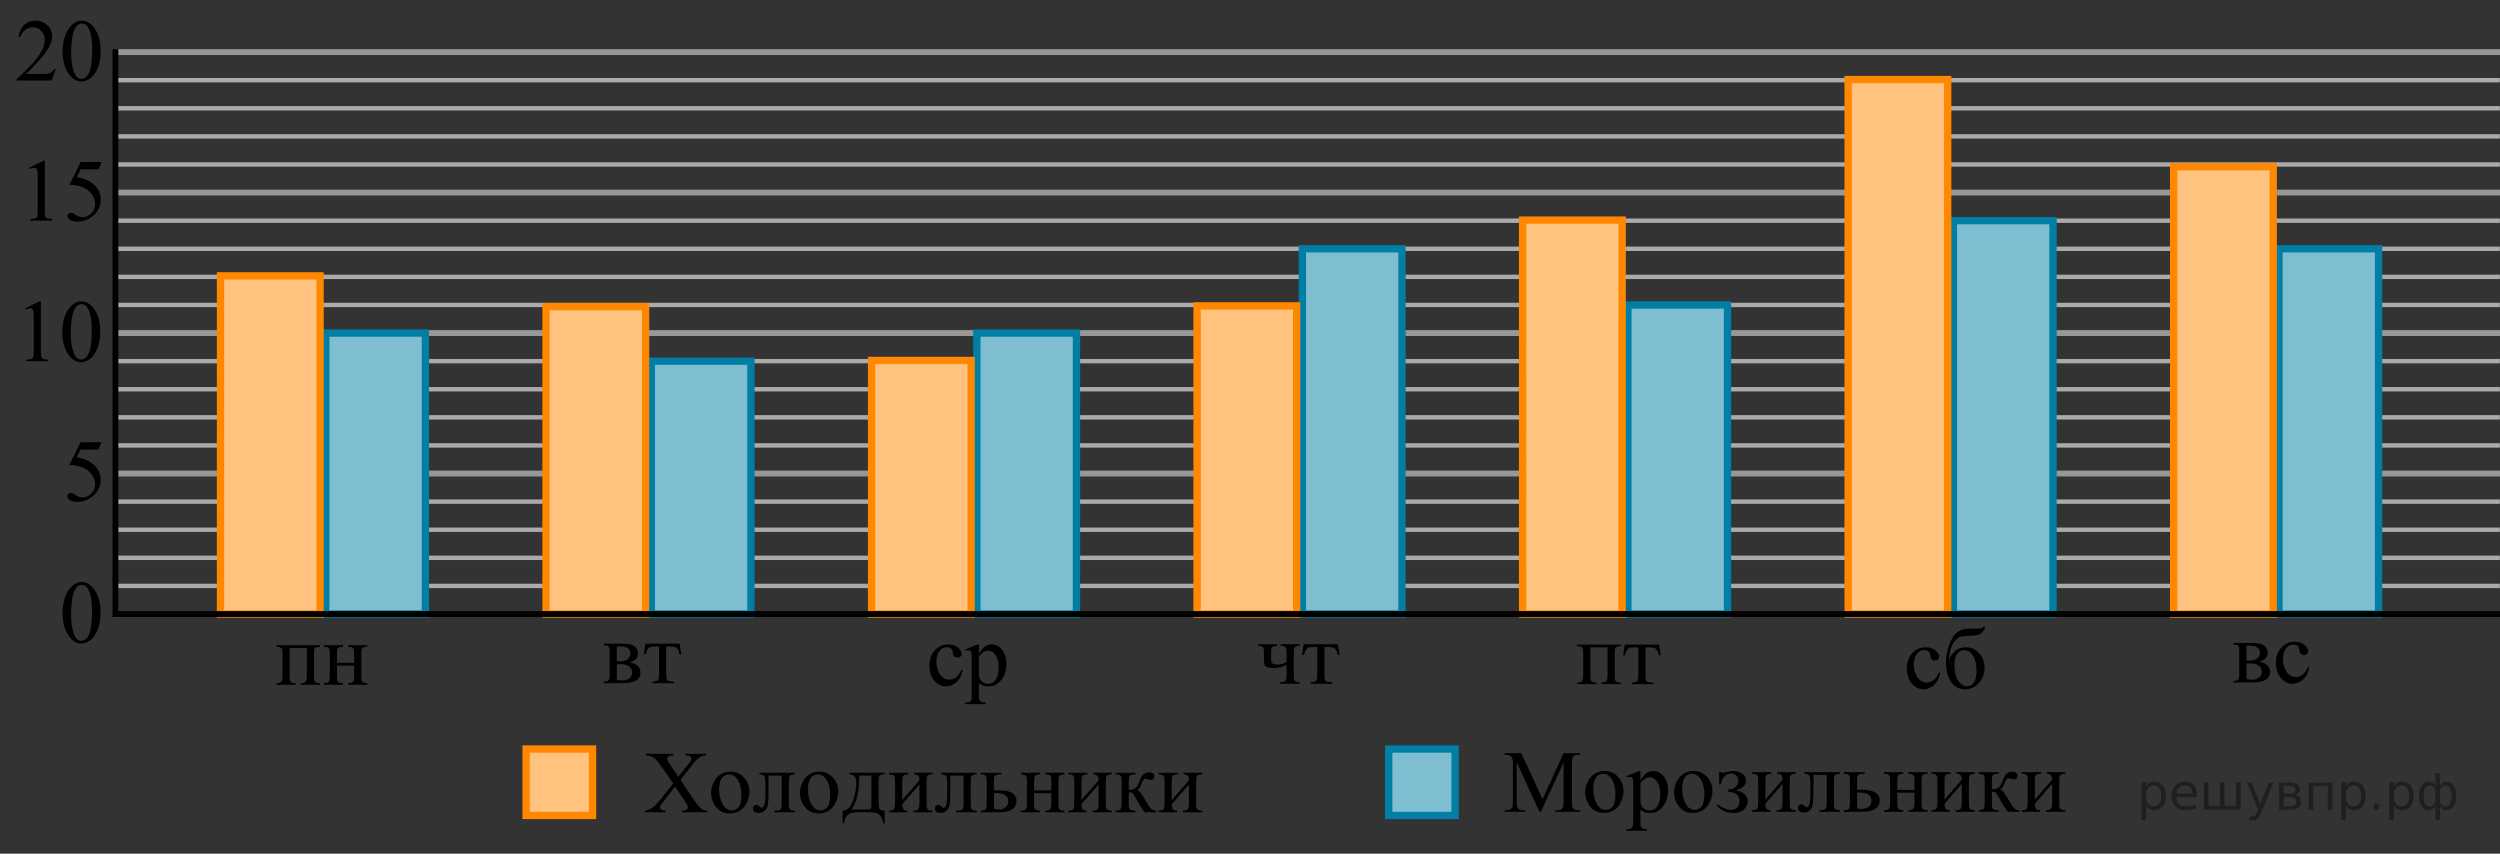 <?xml version="1.0" encoding="UTF-8"?>
<svg id="_Слой_1" data-name="Слой_1" xmlns="http://www.w3.org/2000/svg" width="426.83" height="145.745" version="1.1" xmlns:xlink="http://www.w3.org/1999/xlink" viewBox="0 0 426.83 145.745">
  <rect x="0" y="0" width="426.83" height="145.745" fill="#333333" stroke="none"/>
  <!-- Generator: Adobe Illustrator 29.8.1, SVG Export Plug-In . SVG Version: 2.1.1 Build 2)  -->
  <defs>
    <clipPath id="clippath">
      <rect x="7.865" y="95.8" width="12.354" height="18.065" fill="none"/>
    </clipPath>
    <clipPath id="clippath-1">
      <rect x="8.697" y="71.768" width="12.42" height="17.871" fill="none"/>
    </clipPath>
    <clipPath id="clippath-2">
      <rect x="1.671" y="47.927" width="19.25" height="17.872" fill="none"/>
    </clipPath>
    <clipPath id="clippath-3">
      <rect x="2.332" y="23.921" width="17.94" height="17.87" fill="none"/>
    </clipPath>
    <clipPath id="clippath-4">
      <rect width="20.7" height="17.871" fill="none"/>
    </clipPath>
    <clipPath id="clippath-5">
      <rect x="44.577" y="107.294" width="20.702" height="12.35" fill="none"/>
    </clipPath>
    <clipPath id="clippath-6">
      <rect x="100.453" y="107.033" width="19.251" height="12.354" fill="none"/>
    </clipPath>
    <clipPath id="clippath-7">
      <rect x="155.886" y="105.984" width="19.25" height="17.869" fill="none"/>
    </clipPath>
    <clipPath id="clippath-8">
      <rect x="212.107" y="107.128" width="19.25" height="12.352" fill="none"/>
    </clipPath>
    <clipPath id="clippath-9">
      <rect x="266.649" y="107.195" width="20.7" height="12.352" fill="none"/>
    </clipPath>
    <clipPath id="clippath-10">
      <rect x="322.765" y="103.722" width="19.251" height="17.873" fill="none"/>
    </clipPath>
    <clipPath id="clippath-11">
      <rect x="378.688" y="105.531" width="19.251" height="15.112" fill="none"/>
    </clipPath>
    <clipPath id="clippath-13">
      <polygon points="106.424 144.164 207.163 144.164 207.163 124.982 107.424 124.982 107.424 144.164 106.424 144.164" fill="none"/>
    </clipPath>
    <clipPath id="clippath-15">
      <rect x="254.081" y="124.852" width="102.12" height="20.632" fill="none"/>
    </clipPath>
  </defs>
  <line x1="426.83" y1="80.848" x2="19.707" y2="80.848" fill="none" stroke="#999898" stroke-miterlimit="10"/>
  <line x1="426.83" y1="56.863" x2="19.707" y2="56.863" fill="none" stroke="#999898" stroke-miterlimit="10"/>
  <line x1="426.83" y1="32.879" x2="19.707" y2="32.879" fill="none" stroke="#999898" stroke-miterlimit="10"/>
  <line x1="426.83" y1="8.895" x2="19.707" y2="8.895" fill="none" stroke="#999898" stroke-miterlimit="10"/>
  <line x1="19.677" y1="100.035" x2="426.807" y2="100.035" fill="none" stroke="#adaaaa" stroke-miterlimit="10" stroke-width=".75"/>
  <line x1="19.677" y1="95.238" x2="426.807" y2="95.238" fill="none" stroke="#adaaaa" stroke-miterlimit="10" stroke-width=".75"/>
  <line x1="19.677" y1="90.441" x2="426.807" y2="90.441" fill="none" stroke="#adaaaa" stroke-miterlimit="10" stroke-width=".75"/>
  <line x1="19.677" y1="85.644" x2="426.807" y2="85.644" fill="none" stroke="#adaaaa" stroke-miterlimit="10" stroke-width=".75"/>
  <line x1="19.677" y1="76.05" x2="426.807" y2="76.05" fill="none" stroke="#adaaaa" stroke-miterlimit="10" stroke-width=".75"/>
  <line x1="19.677" y1="71.255" x2="426.807" y2="71.255" fill="none" stroke="#adaaaa" stroke-miterlimit="10" stroke-width=".75"/>
  <line x1="19.677" y1="66.457" x2="426.807" y2="66.457" fill="none" stroke="#adaaaa" stroke-miterlimit="10" stroke-width=".75"/>
  <line x1="19.677" y1="61.66" x2="426.807" y2="61.66" fill="none" stroke="#adaaaa" stroke-miterlimit="10" stroke-width=".75"/>
  <line x1="19.677" y1="52.066" x2="426.807" y2="52.066" fill="none" stroke="#adaaaa" stroke-miterlimit="10" stroke-width=".75"/>
  <line x1="19.677" y1="47.269" x2="426.807" y2="47.269" fill="none" stroke="#adaaaa" stroke-miterlimit="10" stroke-width=".75"/>
  <line x1="19.677" y1="42.474" x2="426.807" y2="42.474" fill="none" stroke="#adaaaa" stroke-miterlimit="10" stroke-width=".75"/>
  <line x1="19.677" y1="37.676" x2="426.807" y2="37.676" fill="none" stroke="#adaaaa" stroke-miterlimit="10" stroke-width=".75"/>
  <line x1="19.677" y1="28.083" x2="426.807" y2="28.083" fill="none" stroke="#adaaaa" stroke-miterlimit="10" stroke-width=".75"/>
  <line x1="19.677" y1="23.286" x2="426.807" y2="23.286" fill="none" stroke="#adaaaa" stroke-miterlimit="10" stroke-width=".75"/>
  <line x1="19.677" y1="18.489" x2="426.807" y2="18.489" fill="none" stroke="#adaaaa" stroke-miterlimit="10" stroke-width=".75"/>
  <line x1="19.677" y1="13.691" x2="426.807" y2="13.691" fill="none" stroke="#adaaaa" stroke-miterlimit="10" stroke-width=".75"/>
  <rect x="55.62" y="56.863" width="17.008" height="47.97" fill="#fff" stroke="#007ea5" stroke-miterlimit="10" stroke-width="1.25"/>
  <rect x="55.62" y="56.863" width="17.008" height="47.97" fill="#007ea5" isolation="isolate" opacity=".5"/>
  <line x1="266.48" y1="104.833" x2="297.138" y2="104.833" fill="none"/>
  <line x1="316.629" y1="104.833" x2="364.291" y2="104.833" fill="none"/>
  <rect x="37.645" y="47.099" width="17" height="57.734" fill="#fff" stroke="#f80" stroke-miterlimit="10" stroke-width="1.25"/>
  <polygon points="37.645 104.833 38.166 47.235 54.645 47.099 54.645 104.833 37.645 104.833" fill="#f80" isolation="isolate" opacity=".5"/>
  <rect x="111.199" y="61.66" width="17.008" height="43.173" fill="#fff" stroke="#007ea5" stroke-miterlimit="10" stroke-width="1.25"/>
  <rect x="111.199" y="61.66" width="17.008" height="43.173" fill="#007ea5" isolation="isolate" opacity=".5"/>
  <rect x="93.223" y="52.349" width="17" height="52.484" fill="#fff" stroke="#f80" stroke-miterlimit="10" stroke-width="1.25"/>
  <polygon points="93.223 104.833 93.745 52.473 110.223 52.349 110.223 104.833 93.223 104.833" fill="#f80" isolation="isolate" opacity=".5"/>
  <rect x="166.777" y="56.863" width="17.008" height="47.97" fill="#fff" stroke="#007ea5" stroke-miterlimit="10" stroke-width="1.25"/>
  <rect x="166.777" y="56.863" width="17.008" height="47.97" fill="#007ea5" isolation="isolate" opacity=".5"/>
  <rect x="148.801" y="61.539" width="17" height="43.294" fill="#fff" stroke="#f80" stroke-miterlimit="10" stroke-width="1.25"/>
  <polygon points="148.801 104.833 149.323 61.641 165.801 61.539 165.801 104.833 148.801 104.833" fill="#f80" isolation="isolate" opacity=".5"/>
  <rect x="222.355" y="42.474" width="17.008" height="62.359" fill="#fff" stroke="#007ea5" stroke-miterlimit="10" stroke-width="1.25"/>
  <rect x="222.355" y="42.474" width="17.008" height="62.359" fill="#007ea5" isolation="isolate" opacity=".5"/>
  <rect x="204.379" y="52.23" width="17" height="52.602" fill="#fff" stroke="#f80" stroke-miterlimit="10" stroke-width="1.25"/>
  <polygon points="204.379 104.833 204.901 52.355 221.379 52.23 221.379 104.833 204.379 104.833" fill="#f80" isolation="isolate" opacity=".5"/>
  <rect x="277.933" y="52.066" width="17.008" height="52.767" fill="#fff" stroke="#007ea5" stroke-miterlimit="10" stroke-width="1.25"/>
  <rect x="277.933" y="52.066" width="17.008" height="52.767" fill="#007ea5" isolation="isolate" opacity=".5"/>
  <rect x="259.957" y="37.578" width="17" height="67.254" fill="#fff" stroke="#f80" stroke-miterlimit="10" stroke-width="1.25"/>
  <polygon points="259.957 104.833 260.479 37.738 276.957 37.578 276.957 104.833 259.957 104.833" fill="#f80" isolation="isolate" opacity=".5"/>
  <rect x="333.511" y="37.676" width="17.008" height="67.156" fill="#fff" stroke="#007ea5" stroke-miterlimit="10" stroke-width="1.25"/>
  <rect x="333.511" y="37.676" width="17.008" height="67.156" fill="#007ea5" isolation="isolate" opacity=".5"/>
  <rect x="315.536" y="13.584" width="17" height="91.249" fill="#fff" stroke="#f80" stroke-miterlimit="10" stroke-width="1.25"/>
  <polygon points="315.536 104.833 316.057 13.8 332.536 13.584 332.536 104.833 315.536 104.833" fill="#f80" isolation="isolate" opacity=".5"/>
  <rect x="389.089" y="42.474" width="17.008" height="62.359" fill="#fff" stroke="#007ea5" stroke-miterlimit="10" stroke-width="1.25"/>
  <rect x="389.089" y="42.474" width="17.008" height="62.359" fill="#007ea5" isolation="isolate" opacity=".5"/>
  <rect x="371.114" y="28.458" width="17" height="76.374" fill="#fff" stroke="#f80" stroke-miterlimit="10" stroke-width="1.25"/>
  <polygon points="371.114 104.833 371.635 28.639 388.114 28.458 388.114 104.833 371.114 104.833" fill="#f80" isolation="isolate" opacity=".5"/>
  <rect x="89.826" y="127.884" width="11.338" height="11.34" fill="#fff" stroke="#f80" stroke-miterlimit="10" stroke-width="1.25"/>
  <polygon points="89.826 139.224 90.175 127.912 101.164 127.884 101.164 139.224 89.826 139.224" fill="#f80" isolation="isolate" opacity=".5"/>
  <rect x="237.097" y="127.884" width="11.34" height="11.34" fill="#fff" stroke="#007ea5" stroke-miterlimit="10" stroke-width="1.25"/>
  <rect x="237.55" y="127.884" width="11.34" height="11.338" fill="#007ea5" isolation="isolate" opacity=".5"/>
  <g display="none">
    <g>
      <g>
        <line x1="114.201" y1="4.787" x2="416.677" y2="4.787" fill="none" stroke="#adaaaa" stroke-miterlimit="10" stroke-width=".75"/>
        <line x1="114.201" y1="24.756" x2="416.677" y2="24.756" fill="none" stroke="#adaaaa" stroke-miterlimit="10" stroke-width=".75"/>
        <line x1="114.201" y1="44.723" x2="416.677" y2="44.723" fill="none" stroke="#adaaaa" stroke-miterlimit="10" stroke-width=".75"/>
        <line x1="114.201" y1="64.689" x2="416.677" y2="64.689" fill="none" stroke="#adaaaa" stroke-miterlimit="10" stroke-width=".75"/>
        <line x1="114.201" y1="84.658" x2="416.677" y2="84.658" fill="none" stroke="#adaaaa" stroke-miterlimit="10" stroke-width=".75"/>
        <line x1="114.201" y1="104.623" x2="416.677" y2="104.623" fill="none" stroke="#adaaaa" stroke-miterlimit="10" stroke-width=".75"/>
      </g>
      <g>
        <line x1="117.139" y1="104.263" x2="117.139" y2="4.994" fill="none" stroke="#adaaaa" stroke-miterlimit="10" stroke-width=".75"/>
        <line x1="137.104" y1="104.263" x2="137.104" y2="4.994" fill="none" stroke="#adaaaa" stroke-miterlimit="10" stroke-width=".75"/>
        <line x1="157.073" y1="104.263" x2="157.073" y2="4.994" fill="none" stroke="#adaaaa" stroke-miterlimit="10" stroke-width=".75"/>
        <line x1="177.034" y1="104.263" x2="177.034" y2="4.994" fill="none" stroke="#adaaaa" stroke-miterlimit="10" stroke-width=".75"/>
        <line x1="196.996" y1="104.263" x2="196.996" y2="4.994" fill="none" stroke="#adaaaa" stroke-miterlimit="10" stroke-width=".75"/>
        <line x1="216.971" y1="104.263" x2="216.971" y2="4.994" fill="none" stroke="#adaaaa" stroke-miterlimit="10" stroke-width=".75"/>
        <line x1="236.934" y1="104.121" x2="236.934" y2="4.994" fill="none" stroke="#adaaaa" stroke-miterlimit="10" stroke-width=".75"/>
        <line x1="256.905" y1="104.121" x2="256.905" y2="4.994" fill="none" stroke="#adaaaa" stroke-miterlimit="10" stroke-width=".75"/>
        <line x1="276.866" y1="104.32" x2="276.866" y2="4.367" fill="none" stroke="#adaaaa" stroke-miterlimit="10" stroke-width=".75"/>
        <line x1="296.829" y1="104.32" x2="296.829" y2="4.367" fill="none" stroke="#adaaaa" stroke-miterlimit="10" stroke-width=".75"/>
        <line x1="316.804" y1="104.32" x2="316.804" y2="4.367" fill="none" stroke="#adaaaa" stroke-miterlimit="10" stroke-width=".75"/>
        <line x1="336.77" y1="104.342" x2="336.77" y2="4.367" fill="none" stroke="#adaaaa" stroke-miterlimit="10" stroke-width=".75"/>
        <g>
          <line x1="336.679" y1="104.602" x2="336.679" y2="4.646" fill="none" stroke="#adaaaa" stroke-miterlimit="10" stroke-width=".75"/>
          <line x1="356.645" y1="104.623" x2="356.645" y2="4.646" fill="none" stroke="#adaaaa" stroke-miterlimit="10" stroke-width=".75"/>
          <line x1="376.613" y1="104.623" x2="376.613" y2="4.646" fill="none" stroke="#adaaaa" stroke-miterlimit="10" stroke-width=".75"/>
          <line x1="396.575" y1="104.623" x2="396.575" y2="4.646" fill="none" stroke="#adaaaa" stroke-miterlimit="10" stroke-width=".75"/>
          <line x1="416.54" y1="104.623" x2="416.54" y2="4.646" fill="none" stroke="#adaaaa" stroke-miterlimit="10" stroke-width=".75"/>
        </g>
      </g>
    </g>
  </g>
  <g clip-path="url(#clippath)">
    <g isolation="isolate">
      <path d="M10.686,104.695c0-1.157.172-2.15.519-2.984.345-.834.803-1.456,1.371-1.862.441-.324.898-.485,1.373-.485.769,0,1.456.396,2.064,1.189.762.979,1.145,2.31,1.145,3.987,0,1.173-.167,2.173-.503,2.994-.335.822-.761,1.419-1.277,1.789-.52.371-1.022.557-1.502.557-.955,0-1.748-.567-2.384-1.711-.539-.964-.806-2.119-.806-3.474ZM12.132,104.881c0,1.396.169,2.531.509,3.412.282.742.699,1.113,1.254,1.113.269,0,.541-.121.826-.361.286-.241.503-.646.648-1.215.227-.855.34-2.063.34-3.623,0-1.153-.118-2.117-.354-2.891-.177-.572-.405-.979-.685-1.217-.202-.164-.445-.246-.731-.246-.335,0-.631.149-.894.455-.354.412-.596,1.063-.726,1.948-.125.891-.187,1.764-.187,2.625Z"/>
    </g>
  </g>
  <g clip-path="url(#clippath-1)">
    <path d="M17.356,75.494l-.578,1.255h-3.022l-.661,1.344c1.31.192,2.349.677,3.114,1.455.656.669.985,1.457.985,2.363,0,.527-.107,1.014-.322,1.462-.216.448-.486.83-.811,1.145-.326.315-.69.568-1.09.76-.568.271-1.151.406-1.748.406-.604,0-1.042-.102-1.316-.307-.274-.204-.411-.429-.411-.675,0-.138.057-.26.171-.366.113-.105.257-.159.43-.159.128,0,.241.02.337.059.097.04.261.14.493.303.37.256.746.384,1.127.384.578,0,1.086-.218,1.522-.653.438-.435.656-.966.656-1.591,0-.606-.195-1.169-.586-1.694-.39-.524-.929-.93-1.615-1.215-.539-.222-1.272-.35-2.201-.384l1.927-3.892h3.6v-0Z"/>
  </g>
  <g clip-path="url(#clippath-2)">
    <g>
      <path d="M4.302,52.635l2.438-1.188h.244v8.454c0,.561.022.911.07,1.048.047.138.144.244.292.317.147.074.447.116.9.126v.273h-3.767v-.273c.473-.01.777-.051.915-.122s.235-.168.288-.288c.055-.121.082-.481.082-1.081v-5.405c0-.729-.024-1.196-.073-1.403-.035-.158-.098-.273-.189-.347-.092-.074-.202-.111-.329-.111-.182,0-.435.077-.761.229l-.111-.229Z"/>
      <path d="M10.639,56.719c0-1.142.173-2.126.517-2.95.345-.824.803-1.438,1.374-1.842.443-.32.901-.48,1.373-.48.769,0,1.458.391,2.068,1.174.764.97,1.145,2.284,1.145,3.943,0,1.162-.167,2.148-.502,2.961-.335.812-.762,1.401-1.281,1.768s-1.02.55-1.503.55c-.956,0-1.751-.564-2.386-1.691-.537-.95-.804-2.094-.804-3.433ZM12.087,56.903c0,1.378.169,2.503.51,3.374.28.733.698,1.1,1.256,1.1.266,0,.541-.119.826-.358.286-.239.503-.639.65-1.2.227-.847.34-2.041.34-3.581,0-1.142-.118-2.095-.354-2.857-.177-.566-.406-.967-.688-1.204-.201-.163-.445-.244-.731-.244-.335,0-.633.15-.894.45-.354.409-.598,1.051-.725,1.927-.128.876-.191,1.74-.191,2.592Z"/>
    </g>
  </g>
  <g clip-path="url(#clippath-3)">
    <g>
      <path d="M4.974,28.634l2.446-1.188h.245v8.454c0,.561.022.911.07,1.049.047.138.144.243.292.317.148.074.45.115.904.126v.273h-3.779v-.273c.474-.011.78-.051.919-.122.138-.071.234-.168.289-.288.054-.121.081-.481.081-1.082v-5.404c0-.729-.024-1.196-.074-1.403-.034-.157-.098-.273-.189-.347-.092-.074-.202-.111-.33-.111-.183,0-.438.077-.764.23l-.111-.23Z"/>
      <path d="M17.374,27.653l-.577,1.255h-3.023l-.66,1.344c1.31.192,2.348.677,3.113,1.455.657.669.985,1.457.985,2.362,0,.527-.107,1.015-.322,1.462-.215.448-.485.83-.811,1.145-.326.315-.69.568-1.09.761-.568.271-1.151.406-1.748.406-.604,0-1.042-.102-1.316-.307s-.411-.43-.411-.676c0-.138.057-.26.171-.365.113-.105.257-.159.43-.159.128,0,.241.021.337.06.097.039.261.14.493.303.37.256.746.384,1.127.384.578,0,1.086-.218,1.522-.653.438-.435.656-.966.656-1.592,0-.606-.195-1.17-.586-1.694-.39-.524-.929-.929-1.615-1.214-.539-.222-1.272-.35-2.201-.385l1.927-3.891h3.6v-0Z"/>
    </g>
  </g>
  <g clip-path="url(#clippath-4)">
    <g>
      <path d="M9.513,11.816l-.704,1.928H2.879v-.273c1.744-1.585,2.974-2.88,3.684-3.884.712-1.004,1.068-1.922,1.068-2.754,0-.635-.195-1.157-.586-1.565-.39-.408-.856-.613-1.401-.613-.494,0-.938.144-1.33.433s-.684.71-.871,1.266h-.274c.124-.91.441-1.609.953-2.097.511-.487,1.149-.731,1.916-.731.815,0,1.495.261,2.042.782.546.521.818,1.137.818,1.846,0,.507-.118,1.015-.355,1.522-.366.797-.959,1.642-1.779,2.532-1.23,1.339-1.998,2.147-2.305,2.422h2.624c.533,0,.908-.019,1.123-.059.215-.04.408-.12.581-.24.173-.121.324-.292.452-.514h.275Z"/>
      <path d="M10.691,8.796c0-1.142.174-2.125.519-2.95.346-.824.806-1.438,1.379-1.842.443-.32.904-.479,1.379-.479.77,0,1.462.391,2.075,1.174.765.97,1.147,2.284,1.147,3.942,0,1.162-.168,2.148-.504,2.961-.335.812-.764,1.401-1.285,1.769-.522.366-1.023.55-1.508.55-.96,0-1.757-.564-2.394-1.69-.538-.95-.809-2.095-.809-3.434ZM12.146,8.981c0,1.378.169,2.503.511,3.374.281.733.701,1.101,1.26,1.101.267,0,.544-.119.831-.358.285-.238.504-.639.651-1.199.228-.847.341-2.041.341-3.581,0-1.143-.119-2.095-.356-2.857-.177-.566-.406-.968-.689-1.204-.203-.162-.448-.243-.734-.243-.336,0-.635.149-.896.45-.356.408-.599,1.051-.727,1.927-.129.876-.191,1.74-.191,2.592Z"/>
    </g>
  </g>
  <g clip-path="url(#clippath-5)">
    <g>
      <path d="M52.386,110.634h-2.935v4.688c0,.521.027.832.081.932.055.102.14.19.256.266s.348.115.693.115v.272h-3.284v-.272c.44,0,.722-.08.846-.24.123-.16.185-.518.185-1.072v-3.582c0-.525-.027-.838-.082-.934-.054-.096-.138-.181-.252-.258-.114-.076-.346-.113-.697-.113v-.281h7.442v.281c-.331,0-.554.033-.667.1-.114.066-.202.148-.268.246-.064.099-.096.418-.096.959v3.582c0,.521.026.832.081.932.055.102.14.19.256.266s.348.115.693.115v.272h-3.284v-.272c.411,0,.685-.076.823-.225.139-.15.208-.514.208-1.088,0,0,0-4.687-.001-4.687Z"/>
      <path d="M57.529,113.169h2.936v-1.43c0-.428-.018-.707-.052-.838-.035-.129-.12-.239-.257-.33-.135-.092-.377-.137-.723-.137v-.281h3.284v.281c-.307,0-.53.033-.671.103-.141.068-.236.168-.285.297-.05.132-.074.432-.074.904v3.582c0,.428.019.709.056.848.037.137.127.25.271.336.143.086.378.129.704.129v.272h-3.284v-.272c.41,0,.685-.076.823-.225.139-.15.207-.514.207-1.088v-1.674h-2.935v1.674c0,.428.019.709.056.848.037.137.127.25.271.336.143.086.378.129.704.129v.273h-3.284v-.273c.44,0,.722-.08.846-.24.123-.16.185-.518.185-1.072v-3.582c0-.428-.019-.711-.056-.848-.036-.139-.127-.248-.271-.332-.143-.084-.378-.125-.704-.125v-.281h3.284v.281c-.307,0-.53.033-.671.103-.141.068-.236.168-.285.298-.05.131-.074.431-.074.903v1.43h0Z"/>
    </g>
  </g>
  <g clip-path="url(#clippath-6)">
    <g>
      <path d="M107.491,113.074c1.236.257,1.853.834,1.853,1.732,0,.615-.257,1.074-.771,1.379s-1.232.457-2.153.457h-3.338v-.273c.438,0,.715-.082.831-.246.115-.166.174-.519.174-1.066v-3.582c0-.529-.025-.842-.077-.935s-.133-.178-.244-.254c-.11-.076-.338-.115-.683-.115v-.279h3.116c.601,0,1.087.047,1.459.141.372.092.677.277.916.553.238.275.358.609.358,1.002-0.0.765-.482,1.262-1.442,1.488ZM105.312,112.904c.217.006.347.008.392.008.674,0,1.161-.129,1.462-.387s.45-.57.45-.94c0-.428-.151-.737-.458-.929-.305-.191-.792-.287-1.462-.287h-.384v2.534ZM105.312,116.044c.246.078.54.117.879.117.586,0,1.022-.127,1.307-.383.286-.256.429-.584.429-.988,0-.451-.185-.797-.554-1.039-.369-.24-.882-.361-1.536-.361-.163,0-.338.006-.524.016v2.639Z"/>
      <path d="M110.194,109.89h5.85l.294,1.828h-.331c-.06-.369-.158-.654-.296-.856s-.295-.334-.474-.398c-.177-.062-.479-.096-.908-.096h-.591v4.688c0,.502.032.82.094.955.06.135.16.225.298.27.138.044.453.074.945.089v.273h-3.678v-.273c.474-.011.777-.086.912-.229.136-.143.203-.504.203-1.084v-4.688h-.606c-.424,0-.711.025-.864.077-.152.052-.299.174-.44.367-.141.195-.26.496-.358.904h-.332l.281-1.828Z"/>
    </g>
  </g>
  <g clip-path="url(#clippath-7)">
    <g>
      <path d="M164.377,114.408c-.182.891-.539,1.577-1.07,2.057-.532.48-1.12.721-1.766.721-.768,0-1.438-.322-2.009-.969-.571-.644-.856-1.516-.856-2.613,0-1.062.316-1.928.948-2.592.633-.664,1.394-.996,2.279-.996.665,0,1.211.176,1.64.527.428.352.643.717.643,1.098,0,.185-.06.338-.182.453-.12.115-.289.174-.506.174-.29,0-.51-.094-.657-.281-.084-.103-.139-.299-.166-.59s-.127-.512-.299-.664c-.173-.148-.411-.223-.717-.223-.492,0-.889.182-1.19.547-.398.482-.598,1.119-.598,1.912,0,.807.198,1.52.595,2.137.396.619.932.928,1.606.928.482,0,.915-.166,1.3-.494.271-.227.534-.639.79-1.234l.214.104Z"/>
      <path d="M164.767,110.886l2.082-.842h.281v1.58c.35-.596.7-1.014,1.052-1.252.352-.238.724-.357,1.112-.357.679,0,1.245.266,1.698.797.557.65.835,1.496.835,2.541,0,1.166-.335,2.131-1.005,2.893-.552.627-1.245.94-2.083.94-.364,0-.679-.053-.945-.156-.196-.074-.418-.221-.664-.443v2.061c0,.463.028.758.085.883s.155.225.295.299c.141.074.396.111.765.111v.273h-3.545v-.273h.185c.272.004.503-.047.694-.156.094-.053.166-.141.218-.262s.078-.428.078-.92v-6.393c0-.44-.019-.717-.06-.836-.04-.117-.102-.205-.189-.266-.086-.059-.203-.088-.351-.088-.118,0-.269.035-.451.103l-.088-.236ZM167.13,112.06v2.525c0,.547.022.906.066,1.078.068.285.238.537.506.752.269.217.607.326,1.016.326.492,0,.892-.193,1.196-.576.399-.502.599-1.209.599-2.119,0-1.033-.227-1.828-.68-2.385-.315-.385-.69-.576-1.123-.576-.236,0-.47.059-.701.178-.178.088-.47.353-.879.797Z"/>
    </g>
  </g>
  <g clip-path="url(#clippath-8)">
    <g>
      <path d="M219.661,113.019v-1.445c0-.467-.023-.768-.07-.902s-.144-.236-.288-.303c-.145-.066-.366-.1-.661-.1v-.279h3.272v.279c-.336,0-.558.033-.669.1s-.198.148-.263.248c-.064.098-.096.418-.096.957v3.582c0,.467.023.768.07.904.047.135.143.236.288.305.144.07.368.103.669.103v.273h-3.436v-.273c.395-.014.652-.041.772-.078.121-.035.219-.131.296-.283.076-.152.114-.469.114-.951v-1.65c-.725.369-1.487.553-2.29.553-.439,0-.778-.055-1.02-.166-.241-.109-.394-.238-.458-.383-.064-.144-.096-.379-.096-.705v-1.23c0-.438-.019-.725-.059-.861-.04-.139-.129-.246-.267-.324-.138-.08-.342-.119-.612-.119v-.279h3.183v.279c-.33,0-.551.033-.664.1s-.202.148-.267.248c-.064.098-.096.418-.096.957v.834c0,.324.023.543.07.656.047.111.155.207.325.283s.409.113.72.113c.536,0,1.046-.146,1.529-.441Z"/>
      <path d="M222.584,109.99h5.85l.295,1.828h-.332c-.06-.369-.158-.654-.296-.856s-.295-.334-.473-.398c-.177-.062-.479-.096-.908-.096h-.591v4.688c0,.502.031.82.093.955s.161.225.299.27c.138.043.453.074.945.088v.273h-3.678v-.273c.473-.01.776-.086.912-.229.135-.143.203-.504.203-1.084v-4.688h-.606c-.423,0-.711.025-.863.078-.153.051-.3.174-.44.367-.141.195-.26.496-.358.904h-.332l.28-1.828Z"/>
    </g>
  </g>
  <g clip-path="url(#clippath-9)">
    <g>
      <path d="M274.466,110.529h-2.935v4.688c0,.522.026.832.081.934.055.1.14.19.256.266s.348.113.693.113v.273h-3.284v-.273c.44,0,.722-.08.846-.239.123-.159.185-.517.185-1.073v-3.581c0-.525-.026-.837-.081-.933s-.139-.182-.252-.258c-.114-.076-.346-.114-.697-.114v-.28h7.442v.28c-.331,0-.554.033-.667.099-.115.066-.203.148-.268.248-.065.098-.096.418-.096.958v3.581c0,.521.026.832.081.934.055.1.14.19.256.266s.348.113.693.113v.273h-3.284v-.273c.41,0,.685-.074.823-.225.138-.15.207-.512.207-1.088v-4.687h0Z"/>
      <path d="M277.386,110.05h5.87l.297,1.828h-.334c-.06-.369-.158-.654-.298-.856-.138-.201-.296-.334-.473-.398-.178-.062-.482-.096-.912-.096h-.593v4.688c0,.502.03.82.093.955.061.136.161.225.3.27.139.044.455.074.949.089v.273h-3.691v-.273c.475-.01.779-.086.914-.229.136-.143.204-.504.204-1.084v-4.688h-.607c-.426,0-.714.025-.867.077s-.301.175-.441.368c-.14.194-.26.495-.359.903h-.334l.283-1.828Z"/>
    </g>
  </g>
  <g clip-path="url(#clippath-10)">
    <g>
      <path d="M331.259,114.902c-.183.891-.54,1.576-1.072,2.057-.531.478-1.119.719-1.764.719-.769,0-1.438-.322-2.01-.967-.57-.644-.856-1.516-.856-2.613,0-1.065.316-1.928.949-2.592.633-.666,1.393-.998,2.278-.998.664,0,1.21.176,1.639.529.429.352.643.717.643,1.096,0,.188-.06.338-.181.455-.121.115-.289.172-.506.172-.291,0-.51-.092-.657-.279-.084-.103-.14-.301-.167-.592-.026-.289-.126-.512-.299-.664-.172-.148-.411-.221-.716-.221-.493,0-.889.182-1.19.545-.398.482-.599,1.121-.599,1.912,0,.809.198,1.522.595,2.139s.932.926,1.606.926c.482,0,.916-.164,1.3-.494.271-.227.534-.637.79-1.232l.216.103Z"/>
      <path d="M332.769,112.642c.565-1.422,1.522-2.135,2.865-2.135.94,0,1.71.353,2.308,1.057.599.704.897,1.509.897,2.414,0,.935-.302,1.786-.908,2.551-.606.766-1.425,1.148-2.459,1.148-1.054,0-1.855-.438-2.408-1.31-.552-.873-.826-1.938-.826-3.193,0-.975.143-1.885.428-2.728.286-.844.586-1.475.901-1.893.315-.42.68-.725,1.094-.916.413-.193,1.145-.293,2.193-.303.753-.01,1.209-.033,1.366-.066.157-.035.308-.133.45-.295h.288c-.162.482-.359.826-.591,1.033s-.479.346-.745.416c-.267.072-.741.118-1.426.137-.738.019-1.25.076-1.532.166-.283.092-.578.312-.883.666-.306.352-.543.812-.713,1.383-.171.572-.271,1.195-.3,1.869ZM335.385,111.009c-.492,0-.896.205-1.211.613-.315.408-.473,1.051-.473,1.928,0,1.185.21,2.085.635,2.695.424.609.913.914,1.47.914.511,0,.914-.213,1.207-.639.293-.424.44-1.105.44-2.041,0-.994-.192-1.82-.576-2.481-.385-.66-.883-.99-1.492-.99Z"/>
    </g>
  </g>
  <g clip-path="url(#clippath-11)">
    <g>
      <path d="M385.723,112.951c1.235.256,1.853.834,1.853,1.734,0,.615-.257,1.074-.771,1.381-.515.305-1.232.457-2.153.457h-3.338v-.273c.438,0,.715-.082.831-.248.115-.164.173-.519.173-1.065v-3.586c0-.531-.025-.844-.077-.938s-.133-.178-.244-.256c-.11-.076-.338-.113-.683-.113v-.281h3.116c.601,0,1.087.047,1.459.141s.677.277.916.553c.238.277.358.611.358,1.004-0.0.768-.481,1.266-1.441,1.49ZM383.544,112.781c.217.006.348.008.392.008.674,0,1.161-.129,1.462-.387s.45-.572.45-.941c0-.428-.151-.738-.458-.93-.305-.191-.792-.287-1.462-.287h-.384v2.537h0ZM383.544,115.925c.246.078.539.118.879.118.586,0,1.022-.128,1.307-.384.286-.256.429-.586.429-.988,0-.453-.185-.801-.554-1.041s-.881-.361-1.536-.361c-.163,0-.338.005-.524.014,0,0,0,2.643,0,2.643Z"/>
      <path d="M394.275,113.956c-.182.89-.539,1.575-1.07,2.055-.532.479-1.12.72-1.766.72-.768,0-1.438-.322-2.009-.967s-.856-1.516-.856-2.613c0-1.062.316-1.926.948-2.589.633-.664,1.393-.996,2.279-.996.664,0,1.21.176,1.639.526.429.353.643.719.643,1.096,0,.188-.06.34-.181.455s-.289.174-.506.174c-.291,0-.51-.094-.657-.281-.084-.103-.14-.301-.167-.59-.026-.29-.126-.512-.299-.664-.172-.148-.411-.223-.716-.223-.493,0-.89.184-1.19.547-.398.482-.599,1.119-.599,1.91,0,.809.198,1.52.595,2.137s.932.926,1.606.926c.482,0,.916-.164,1.3-.494.271-.227.534-.637.79-1.232l.215.104Z"/>
    </g>
  </g>
  <g clip-path="url(#clippath-13)">
    <g>
      <path d="M116.171,133.151l2.157,3.193c.598.884,1.042,1.441,1.331,1.675.289.232.656.361,1.101.386v.273h-4.314v-.273c.287-.005.499-.034.638-.088.103-.044.189-.111.255-.202.067-.091.1-.183.1-.276,0-.112-.022-.226-.066-.338-.035-.084-.171-.3-.408-.648l-1.705-2.561-2.105,2.679c-.222.284-.355.475-.4.57-.044.096-.066.195-.066.298,0,.157.066.287.2.391.133.102.388.161.763.176v.273h-3.565v-.273c.252-.024.469-.075.652-.154.306-.127.598-.299.875-.515.276-.216.593-.547.949-.994l2.372-2.973-1.979-2.878c-.539-.779-.996-1.291-1.371-1.534s-.808-.371-1.297-.386v-.273h4.647v.273c-.395.015-.665.078-.811.19-.145.113-.219.238-.219.376,0,.182.119.446.356.795l1.542,2.288,1.787-2.244c.207-.265.335-.446.382-.545.047-.098.07-.198.07-.302,0-.102-.03-.193-.089-.273-.074-.102-.168-.175-.282-.217-.114-.041-.349-.065-.704-.069v-.273h3.565v.273c-.282.015-.511.059-.689.132-.267.113-.512.265-.734.456-.223.191-.536.545-.941,1.06l-1.994,2.531Z"/>
      <path d="M124.686,131.738c1.028,0,1.853.388,2.476,1.163.529.662.793,1.423.793,2.281,0,.604-.146,1.214-.438,1.832s-.693,1.085-1.205,1.398c-.511.314-1.081.471-1.708.471-1.023,0-1.835-.404-2.438-1.214-.509-.682-.764-1.447-.764-2.296,0-.618.155-1.233.463-1.844.309-.611.715-1.062,1.219-1.355.504-.291,1.038-.437,1.601-.437ZM124.457,132.216c-.262,0-.525.077-.79.231-.265.154-.478.426-.641.814s-.245.886-.245,1.494c0,.981.196,1.827.589,2.539.393.711.91,1.066,1.553,1.066.479,0,.875-.196,1.186-.589.311-.393.467-1.066.467-2.023,0-1.197-.259-2.139-.778-2.826-.351-.471-.798-.706-1.341-.706Z"/>
      <path d="M129.652,131.936h6.071v.28c-.336,0-.56.033-.671.1-.111.065-.199.148-.263.246-.064.099-.096.417-.096.957v3.576c0,.52.027.83.082.931.054.101.14.19.256.266.116.076.347.113.693.113v.273h-3.513v-.273c.38,0,.644-.019.789-.059.146-.039.261-.134.345-.283s.126-.472.126-.968v-4.681h-2.261v2.841c0,1.074-.048,1.829-.144,2.263-.096.435-.287.756-.571.965-.284.208-.609.312-.975.312-.632,0-.949-.26-.949-.78,0-.177.051-.321.152-.435.102-.112.234-.169.397-.169.173,0,.334.071.482.214.193.186.338.279.438.279.222,0,.384-.185.485-.556s.152-1.02.152-1.946v-1.486c0-.766-.056-1.231-.167-1.398-.111-.167-.397-.268-.856-.302v-.28h-0Z"/>
      <path d="M139.851,131.738c1.028,0,1.853.388,2.476,1.163.529.662.793,1.423.793,2.281,0,.604-.146,1.214-.438,1.832s-.693,1.085-1.205,1.398c-.511.314-1.081.471-1.708.471-1.023,0-1.835-.404-2.438-1.214-.509-.682-.764-1.447-.764-2.296,0-.618.155-1.233.463-1.844.309-.611.715-1.062,1.219-1.355.504-.291,1.038-.437,1.601-.437ZM139.622,132.216c-.262,0-.525.077-.79.231-.265.154-.478.426-.641.814s-.245.886-.245,1.494c0,.981.196,1.827.589,2.539.393.711.91,1.066,1.553,1.066.479,0,.875-.196,1.186-.589.311-.393.467-1.066.467-2.023,0-1.197-.259-2.139-.778-2.826-.351-.471-.798-.706-1.341-.706Z"/>
      <path d="M145.047,131.936h5.989v.28c-.336,0-.56.033-.67.1-.111.065-.199.148-.263.246-.065.099-.097.417-.097.957v3.333c0,.702.06,1.133.182,1.292s.404.246.849.261v2.142h-.281c-.02-.402-.12-.753-.3-1.052-.181-.3-.431-.511-.752-.633-.321-.123-.795-.185-1.423-.185h-1.749c-.543,0-.969.048-1.275.144-.307.096-.562.296-.767.6-.205.305-.33.68-.374,1.126h-.274v-2.142c.405-.015.773-.174,1.104-.477.331-.305.623-.9.875-1.789.252-.888.378-1.761.378-2.619,0-.844-.383-1.278-1.149-1.303v-.28h0ZM146.685,132.415v.405c0,2.409-.44,4.202-1.319,5.379h2.52c.455,0,.716-.037.786-.113s.104-.357.104-.843v-4.828h-2.09Z"/>
      <path d="M154.04,136.602l2.935-3.37c-.01-.378-.082-.641-.215-.788-.133-.146-.363-.223-.69-.228v-.28h3.158v.28c-.331,0-.554.033-.667.1-.114.065-.203.148-.267.246-.064.099-.096.417-.096.957v3.576c0,.52.027.83.082.931.054.101.14.19.256.266.116.076.347.113.693.113v.273h-3.284v-.273c.41,0,.685-.074.823-.224.138-.15.207-.512.207-1.086v-3.172l-2.935,3.378c.01.417.069.704.178.861.109.157.344.237.704.242v.273h-3.135v-.273c.44,0,.722-.079.845-.238.123-.16.185-.517.185-1.071v-3.576c0-.525-.027-.836-.082-.932-.054-.096-.138-.181-.252-.257s-.346-.114-.697-.114v-.28h3.284v.28c-.331,0-.554.033-.667.1-.114.065-.203.148-.267.246-.064.099-.096.417-.096.957v3.083h0Z"/>
      <path d="M160.695,131.936h6.071v.28c-.336,0-.56.033-.671.1-.111.065-.199.148-.263.246-.064.099-.096.417-.096.957v3.576c0,.52.027.83.082.931.054.101.14.19.256.266.116.076.347.113.693.113v.273h-3.513v-.273c.38,0,.644-.019.789-.059.146-.039.261-.134.345-.283s.126-.472.126-.968v-4.681h-2.261v2.841c0,1.074-.048,1.829-.144,2.263-.096.435-.287.756-.571.965-.284.208-.609.312-.975.312-.632,0-.949-.26-.949-.78,0-.177.051-.321.152-.435.102-.112.234-.169.397-.169.173,0,.334.071.482.214.193.186.338.279.438.279.222,0,.384-.185.485-.556s.152-1.02.152-1.946v-1.486c0-.766-.056-1.231-.167-1.398-.111-.167-.397-.268-.856-.302v-.28h-0Z"/>
      <path d="M169.693,134.939l.845-.015c2.016,0,3.024.618,3.024,1.855,0,.574-.246,1.034-.737,1.38-.492.346-1.2.519-2.124.519h-3.261v-.273c.44,0,.722-.079.845-.238.123-.16.185-.517.185-1.071v-3.576c0-.525-.027-.836-.082-.932-.054-.096-.138-.181-.252-.257s-.346-.114-.697-.114v-.28h3.55v.28c-.489,0-.79.028-.904.084-.114.057-.208.131-.282.222-.074.091-.111.423-.111.997v1.42h-0ZM169.693,138.096c.262.068.524.102.786.102.494,0,.895-.13,1.205-.39.309-.26.463-.589.463-.986,0-.941-.66-1.413-1.979-1.413-.114,0-.272.003-.475.008v2.679Z"/>
      <path d="M176.555,134.947h2.935v-1.428c0-.427-.017-.705-.052-.836-.035-.13-.12-.24-.256-.331-.136-.091-.377-.136-.723-.136v-.28h3.284v.28c-.307,0-.53.034-.671.102-.141.069-.236.168-.285.299-.05.13-.074.43-.074.901v3.576c0,.427.019.709.056.847.037.137.127.249.271.335.143.086.378.128.704.128v.273h-3.284v-.273c.41,0,.685-.074.823-.224.138-.15.207-.512.207-1.086v-1.671h-2.935v1.671c0,.427.019.709.056.847.037.137.127.249.271.335.143.086.378.128.704.128v.273h-3.284v-.273c.44,0,.722-.079.845-.238.123-.16.185-.517.185-1.071v-3.576c0-.427-.019-.709-.056-.847-.037-.138-.127-.248-.271-.331-.143-.083-.378-.125-.704-.125v-.28h3.284v.28c-.307,0-.53.034-.671.102-.141.069-.236.168-.285.299-.049.13-.074.43-.074.901v1.428h0Z"/>
      <path d="M184.634,136.602l2.935-3.37c-.01-.378-.082-.641-.215-.788-.133-.146-.363-.223-.69-.228v-.28h3.158v.28c-.331,0-.554.033-.667.1-.114.065-.203.148-.267.246-.064.099-.096.417-.096.957v3.576c0,.52.027.83.082.931.054.101.14.19.256.266.116.076.347.113.693.113v.273h-3.284v-.273c.41,0,.685-.074.823-.224.138-.15.207-.512.207-1.086v-3.172l-2.935,3.378c.01.417.069.704.178.861.109.157.344.237.704.242v.273h-3.135v-.273c.44,0,.722-.079.845-.238.123-.16.185-.517.185-1.071v-3.576c0-.525-.027-.836-.082-.932-.054-.096-.138-.181-.252-.257s-.346-.114-.697-.114v-.28h3.284v.28c-.331,0-.554.033-.667.1-.114.065-.203.148-.267.246-.064.099-.096.417-.096.957v3.083h0Z"/>
      <path d="M197.404,138.677h-2.002c-.623-.897-1.185-1.817-1.69-2.76-.119-.216-.226-.376-.322-.481s-.229-.158-.397-.158c-.06,0-.153.005-.282.015v1.803c0,.485.028.796.085.931.057.136.159.232.308.291.148.059.398.088.749.088v.273h-3.395v-.273c.44,0,.722-.079.845-.238.123-.16.185-.517.185-1.071v-3.576c0-.525-.027-.836-.082-.932-.054-.096-.138-.181-.252-.257s-.346-.114-.697-.114v-.28h3.395v.28c-.41,0-.664.029-.76.088-.097.06-.184.132-.263.218s-.119.418-.119.997v1.324c.114.01.19.015.23.015.301,0,.584-.084.849-.254.264-.169.5-.528.708-1.078.193-.519.352-.87.478-1.052.127-.182.302-.33.526-.445.225-.115.461-.173.708-.173.267,0,.479.064.637.191.158.127.237.294.237.5,0,.172-.057.317-.17.438s-.272.181-.474.181c-.109,0-.245-.029-.408-.088-.207-.074-.366-.111-.475-.111-.227,0-.415.194-.564.582-.168.446-.291.734-.371.864s-.23.304-.452.519c.153.044.32.156.5.338s.515.699,1.004,1.553c.39.683.683,1.114.878,1.296.195.181.478.276.849.286v.273h0Z"/>
      <path d="M200.056,136.602l2.935-3.37c-.01-.378-.082-.641-.215-.788-.133-.146-.363-.223-.69-.228v-.28h3.158v.28c-.331,0-.554.033-.667.1-.114.065-.203.148-.267.246-.064.099-.096.417-.096.957v3.576c0,.52.027.83.082.931.054.101.14.19.256.266.116.076.347.113.693.113v.273h-3.284v-.273c.41,0,.685-.074.823-.224.138-.15.207-.512.207-1.086v-3.172l-2.935,3.378c.01.417.069.704.178.861.109.157.344.237.704.242v.273h-3.135v-.273c.44,0,.722-.079.845-.238.123-.16.185-.517.185-1.071v-3.576c0-.525-.027-.836-.082-.932-.054-.096-.138-.181-.252-.257s-.346-.114-.697-.114v-.28h3.284v.28c-.331,0-.554.033-.667.1-.114.065-.203.148-.267.246-.064.099-.096.417-.096.957v3.083h0Z"/>
    </g>
  </g>
  <g clip-path="url(#clippath-15)">
    <g>
      <path d="M262.836,138.597l-3.884-8.429v6.693c0,.616.066 1.0.2,1.152.183.206.472.31.867.31h.356v.273h-3.498v-.273h.356c.425,0,.726-.128.904-.384.108-.157.163-.517.163-1.078v-6.545c0-.443-.05-.763-.148-.96-.069-.143-.196-.262-.382-.358-.185-.096-.483-.144-.893-.144v-.273h2.846l3.647,7.838,3.587-7.838h2.846v.273h-.348c-.43,0-.734.128-.912.384-.108.158-.163.517-.163,1.079v6.545c0,.616.069 1.0.208,1.152.183.206.472.31.867.31h.348v.273h-4.269v-.273h.356c.43,0,.731-.128.904-.384.108-.157.163-.517.163-1.078v-6.693l-3.877,8.429h-.245Z"/>
      <path d="M273.917,131.63c1.028,0,1.853.389,2.476,1.167.529.665.793,1.429.793,2.291,0,.606-.146,1.219-.438,1.839s-.693,1.088-1.205,1.403c-.511.315-1.081.473-1.708.473-1.023,0-1.835-.406-2.438-1.219-.509-.685-.764-1.453-.764-2.305,0-.621.155-1.237.463-1.851.309-.613.715-1.066,1.219-1.359.504-.293,1.038-.439,1.601-.439ZM273.688,132.11c-.262,0-.525.078-.79.233-.265.155-.478.427-.641.816s-.245.889-.245,1.5c0,.985.196,1.835.589,2.549.393.714.91,1.071,1.553,1.071.479,0,.875-.197,1.186-.591.311-.394.467-1.071.467-2.032,0-1.201-.259-2.147-.778-2.836-.351-.473-.798-.71-1.341-.71Z"/>
      <path d="M277.697,132.502l2.09-.842h.282v1.581c.351-.596.703-1.013,1.056-1.252.353-.239.725-.358,1.116-.358.682,0,1.25.266,1.705.798.559.65.838,1.497.838,2.541,0,1.167-.336,2.133-1.008,2.896-.553.625-1.25.939-2.09.939-.366,0-.682-.052-.949-.155-.197-.074-.42-.222-.667-.443v2.061c0,.463.028.757.085.883.057.126.156.226.296.299s.397.111.767.111v.273h-3.558v-.273h.185c.272.005.504-.047.697-.155.094-.054.167-.142.219-.262s.078-.427.078-.92v-6.397c0-.438-.019-.716-.059-.835s-.102-.207-.189-.266-.204-.088-.352-.088c-.119,0-.27.034-.452.103l-.089-.236ZM280.069,133.677v2.526c0,.547.022.906.067,1.079.069.286.238.537.508.753.269.217.609.325,1.019.325.494,0,.894-.192,1.201-.576.4-.502.601-1.209.601-2.12,0-1.034-.228-1.83-.682-2.386-.316-.384-.692-.576-1.127-.576-.237,0-.472.059-.704.177-.178.088-.472.354-.882.798Z"/>
      <path d="M289.097,131.63c1.028,0,1.853.389,2.476,1.167.529.665.793,1.429.793,2.291,0,.606-.146,1.219-.438,1.839s-.693,1.088-1.205,1.403c-.511.315-1.081.473-1.708.473-1.023,0-1.835-.406-2.438-1.219-.509-.685-.764-1.453-.764-2.305,0-.621.155-1.237.463-1.851.309-.613.715-1.066,1.219-1.359.504-.293,1.038-.439,1.601-.439ZM288.867,132.11c-.262,0-.525.078-.79.233-.265.155-.478.427-.641.816s-.245.889-.245,1.5c0,.985.196,1.835.589,2.549.393.714.91,1.071,1.553,1.071.479,0,.875-.197,1.186-.591.311-.394.467-1.071.467-2.032,0-1.201-.259-2.147-.778-2.836-.351-.473-.798-.71-1.341-.71Z"/>
      <path d="M293.515,133.95v-2.121h.311c.089.079.188.119.296.119.084,0,.267-.04.548-.119.47-.133.853-.199,1.149-.199.652,0,1.197.15,1.634.451.438.3.656.699.656,1.197,0,.763-.581,1.317-1.742,1.662,1.354.281,2.031.914,2.031,1.898,0,.517-.218.974-.652,1.371-.435.396-1.067.595-1.897.595-.544,0-1.022-.098-1.435-.292s-.861-.523-1.345-.986l.193-.192c.81.625,1.579.938,2.305.938.415,0,.756-.14,1.023-.421.267-.281.4-.645.4-1.093,0-.98-.635-1.5-1.905-1.559v-.428c.598,0,1.032-.159,1.301-.477.27-.317.404-.659.404-1.023,0-.32-.115-.601-.345-.842-.23-.241-.535-.362-.915-.362-.879,0-1.463.628-1.749,1.884h-.267Z"/>
      <path d="M301.407,136.514l2.935-3.384c-.01-.379-.082-.643-.215-.79-.133-.147-.363-.224-.69-.229v-.281h3.158v.281c-.331,0-.554.033-.667.1-.114.066-.203.149-.267.247-.064.099-.096.419-.096.96v3.59c0,.522.027.834.082.935.054.101.14.19.256.266.116.076.347.114.693.114v.273h-3.284v-.273c.41,0,.685-.075.823-.225s.207-.514.207-1.09v-3.184l-2.935,3.391c.01.418.069.707.178.864.109.158.344.239.704.244v.273h-3.135v-.273c.44,0,.722-.08.845-.24.123-.16.185-.519.185-1.075v-3.59c0-.527-.027-.838-.082-.935-.054-.096-.138-.182-.252-.258s-.346-.115-.697-.115v-.281h3.284v.281c-.331,0-.554.033-.667.1-.114.066-.203.149-.267.247-.064.099-.096.419-.096.96v3.095h0Z"/>
      <path d="M308.062,131.83h6.071v.281c-.336,0-.56.033-.671.1-.111.066-.199.149-.263.247-.064.099-.096.419-.096.96v3.59c0,.522.027.834.082.935.054.101.14.19.256.266.116.076.347.114.693.114v.273h-3.513v-.273c.38,0,.644-.019.789-.059.146-.039.261-.134.345-.284.084-.15.126-.474.126-.972v-4.698h-2.261v2.852c0,1.079-.048,1.835-.144,2.272-.096.436-.287.758-.571.968s-.609.314-.975.314c-.632,0-.949-.261-.949-.783,0-.177.051-.322.152-.435.102-.113.234-.17.397-.17.173,0,.334.071.482.214.193.188.338.281.438.281.222,0,.384-.185.485-.558.101-.372.152-1.023.152-1.954v-1.492c0-.768-.056-1.236-.167-1.403-.111-.168-.397-.269-.856-.303v-.281h-0Z"/>
      <path d="M317.06,134.844l.845-.015c2.016,0,3.024.621,3.024,1.862,0,.576-.246,1.038-.737,1.385-.492.347-1.2.521-2.124.521h-3.261v-.273c.44,0,.722-.08.845-.24.123-.16.185-.519.185-1.075v-3.59c0-.527-.027-.838-.082-.935-.054-.096-.138-.182-.252-.258s-.346-.115-.697-.115v-.281h3.55v.281c-.489,0-.79.029-.904.085-.114.057-.208.131-.282.222-.074.091-.111.425-.111,1.001v1.425h0ZM317.06,138.013c.262.069.524.103.786.103.494,0,.895-.131,1.205-.392.309-.261.463-.591.463-.99,0-.945-.66-1.418-1.979-1.418-.114,0-.272.002-.475.007v2.689Z"/>
      <path d="M323.922,134.851h2.935v-1.433c0-.428-.017-.708-.052-.838s-.12-.241-.256-.333c-.136-.091-.377-.137-.723-.137v-.281h3.284v.281c-.307,0-.53.035-.671.103-.141.069-.236.169-.285.299-.05.13-.074.432-.074.905v3.59c0,.429.019.712.056.85.037.138.127.25.271.336.143.086.378.129.704.129v.273h-3.284v-.273c.41,0,.685-.075.823-.225s.207-.514.207-1.09v-1.677h-2.935v1.677c0,.429.019.712.056.85.037.138.127.25.271.336.143.086.378.129.704.129v.273h-3.284v-.273c.44,0,.722-.08.845-.24.123-.16.185-.519.185-1.075v-3.59c0-.428-.019-.711-.056-.85-.037-.138-.127-.248-.271-.332-.143-.084-.378-.126-.704-.126v-.281h3.284v.281c-.307,0-.53.035-.671.103-.141.069-.236.169-.285.299s-.074.432-.074.905v1.433h0Z"/>
      <path d="M332,136.514l2.935-3.384c-.01-.379-.082-.643-.215-.79-.133-.147-.363-.224-.69-.229v-.281h3.158v.281c-.331,0-.554.033-.667.1-.114.066-.203.149-.267.247-.064.099-.096.419-.096.96v3.59c0,.522.027.834.082.935.054.101.14.19.256.266.116.076.347.114.693.114v.273h-3.284v-.273c.41,0,.685-.075.823-.225s.207-.514.207-1.09v-3.184l-2.935,3.391c.01.418.069.707.178.864.109.158.344.239.704.244v.273h-3.135v-.273c.44,0,.722-.08.845-.24.123-.16.185-.519.185-1.075v-3.59c0-.527-.027-.838-.082-.935-.054-.096-.138-.182-.252-.258s-.346-.115-.697-.115v-.281h3.284v.281c-.331,0-.554.033-.667.1-.114.066-.203.149-.267.247-.064.099-.096.419-.096.96v3.095h0Z"/>
      <path d="M344.77,138.597h-2.002c-.623-.901-1.185-1.825-1.69-2.771-.119-.216-.226-.377-.322-.483s-.229-.159-.397-.159c-.06,0-.153.005-.282.015v1.81c0,.488.028.799.085.935.057.136.159.233.308.292.148.059.398.088.749.088v.273h-3.395v-.273c.44,0,.722-.08.845-.24.123-.16.185-.519.185-1.075v-3.59c0-.527-.027-.838-.082-.935-.054-.096-.138-.182-.252-.258s-.346-.115-.697-.115v-.281h3.395v.281c-.41,0-.664.03-.76.089-.097.059-.184.132-.263.218-.079.086-.119.42-.119,1.001v1.33c.114.01.19.015.23.015.301,0,.584-.085.849-.255.264-.17.5-.531.708-1.083.193-.522.352-.874.478-1.056.127-.182.302-.331.526-.447.225-.116.461-.174.708-.174.267,0,.479.064.637.192.158.128.237.296.237.502,0,.172-.057.319-.17.44-.114.121-.272.181-.474.181-.109,0-.245-.029-.408-.088-.207-.074-.366-.111-.475-.111-.227,0-.415.194-.564.584-.168.448-.291.737-.371.868-.079.13-.23.304-.452.52.153.044.32.158.5.34s.515.702,1.004,1.559c.39.685.683,1.118.878,1.3.195.182.478.278.849.288v.273h0Z"/>
      <path d="M347.423,136.514l2.935-3.384c-.01-.379-.082-.643-.215-.79-.133-.147-.363-.224-.69-.229v-.281h3.158v.281c-.331,0-.554.033-.667.1-.114.066-.203.149-.267.247-.064.099-.096.419-.096.96v3.59c0,.522.027.834.082.935.054.101.14.19.256.266.116.076.347.114.693.114v.273h-3.284v-.273c.41,0,.685-.075.823-.225s.207-.514.207-1.09v-3.184l-2.935,3.391c.01.418.069.707.178.864.109.158.344.239.704.244v.273h-3.135v-.273c.44,0,.722-.08.845-.24.123-.16.185-.519.185-1.075v-3.59c0-.527-.027-.838-.082-.935-.054-.096-.138-.182-.252-.258s-.346-.115-.697-.115v-.281h3.284v.281c-.331,0-.554.033-.667.1-.114.066-.203.149-.267.247-.064.099-.096.419-.096.96v3.095h0Z"/>
    </g>
  </g>
  <line x1="426.83" y1="104.833" x2="19.707" y2="104.833" fill="none" stroke="#000" stroke-miterlimit="10"/>
  <line x1="19.707" y1="8.394" x2="19.707" y2="105.34" fill="none" stroke="#000" stroke-miterlimit="10"/>
<g style="stroke:none;fill:#000;fill-opacity:0.40"><path d="m 366.4,137.5 v 2.48 h -0.77 v -6.44 h 0.77 v 0.71 q 0.24,-0.42 0.61,-0.62 0.37,-0.20 0.88,-0.20 0.85,0 1.38,0.68 0.53,0.68 0.53,1.77 0,1.10 -0.53,1.77 -0.53,0.68 -1.38,0.68 -0.51,0 -0.88,-0.20 -0.37,-0.20 -0.61,-0.62 z m 2.61,-1.63 q 0,-0.85 -0.35,-1.32 -0.35,-0.48 -0.95,-0.48 -0.61,0 -0.96,0.48 -0.35,0.48 -0.35,1.32 0,0.85 0.35,1.33 0.35,0.48 0.96,0.48 0.61,0 0.95,-0.48 0.35,-0.48 0.35,-1.33 z"/><path d="m 375.1,135.7 v 0.38 h -3.52 q 0.05,0.79 0.47,1.21 0.43,0.41 1.19,0.41 0.44,0 0.85,-0.11 0.42,-0.11 0.82,-0.33 v 0.72 q -0.41,0.17 -0.85,0.27 -0.43,0.09 -0.88,0.09 -1.12,0 -1.77,-0.65 -0.65,-0.65 -0.65,-1.76 0,-1.15 0.62,-1.82 0.62,-0.68 1.67,-0.68 0.94,0 1.49,0.61 0.55,0.60 0.55,1.65 z m -0.77,-0.23 q -0.01,-0.63 -0.35,-1.00 -0.34,-0.38 -0.91,-0.38 -0.64,0 -1.03,0.36 -0.38,0.36 -0.44,1.02 z"/><path d="m 379.8,137.6 h 1.98 v -4.05 h 0.77 v 4.67 h -6.26 v -4.67 h 0.77 v 4.05 h 1.97 v -4.05 h 0.77 z"/><path d="m 386.1,138.7 q -0.33,0.83 -0.63,1.09 -0.31,0.25 -0.82,0.25 h -0.61 v -0.64 h 0.45 q 0.32,0 0.49,-0.15 0.17,-0.15 0.39,-0.71 l 0.14,-0.35 -1.89,-4.59 h 0.81 l 1.46,3.65 1.46,-3.65 h 0.81 z"/><path d="m 389.9,136.1 v 1.54 h 1.09 q 0.53,0 0.80,-0.20 0.28,-0.20 0.28,-0.57 0,-0.38 -0.28,-0.57 -0.28,-0.20 -0.80,-0.20 z m 0,-1.90 v 1.29 h 1.01 q 0.43,0 0.71,-0.17 0.28,-0.17 0.28,-0.48 0,-0.31 -0.28,-0.47 -0.28,-0.17 -0.71,-0.17 z m -0.77,-0.61 h 1.82 q 0.82,0 1.26,0.30 0.44,0.30 0.44,0.85 0,0.43 -0.23,0.68 -0.23,0.25 -0.67,0.31 0.53,0.10 0.82,0.42 0.29,0.32 0.29,0.79 0,0.62 -0.48,0.97 -0.48,0.34 -1.37,0.34 h -1.90 z"/><path d="m 398.2,133.6 v 4.67 h -0.77 v -4.05 h -2.49 v 4.05 h -0.77 v -4.67 z"/><path d="m 400.5,137.5 v 2.48 h -0.77 v -6.44 h 0.77 v 0.71 q 0.24,-0.42 0.61,-0.62 0.37,-0.20 0.88,-0.20 0.85,0 1.38,0.68 0.53,0.68 0.53,1.77 0,1.10 -0.53,1.77 -0.53,0.68 -1.38,0.68 -0.51,0 -0.88,-0.20 -0.37,-0.20 -0.61,-0.62 z m 2.61,-1.63 q 0,-0.85 -0.35,-1.32 -0.35,-0.48 -0.95,-0.48 -0.61,0 -0.96,0.48 -0.35,0.48 -0.35,1.32 0,0.85 0.35,1.33 0.35,0.48 0.96,0.48 0.61,0 0.95,-0.48 0.35,-0.48 0.35,-1.33 z"/><path d="m 405.3,137.2 h 0.88 v 1.06 h -0.88 z"/><path d="m 408.7,137.5 v 2.48 h -0.77 v -6.44 h 0.77 v 0.71 q 0.24,-0.42 0.61,-0.62 0.37,-0.20 0.88,-0.20 0.85,0 1.38,0.68 0.53,0.68 0.53,1.77 0,1.10 -0.53,1.77 -0.53,0.68 -1.38,0.68 -0.51,0 -0.88,-0.20 -0.37,-0.20 -0.61,-0.62 z m 2.61,-1.63 q 0,-0.85 -0.35,-1.32 -0.35,-0.48 -0.95,-0.48 -0.61,0 -0.96,0.48 -0.35,0.48 -0.35,1.32 0,0.85 0.35,1.33 0.35,0.48 0.96,0.48 0.61,0 0.95,-0.48 0.35,-0.48 0.35,-1.33 z"/><path d="m 413.8,135.9 q 0,0.98 0.30,1.40 0.30,0.41 0.82,0.41 0.41,0 0.88,-0.70 v -2.22 q -0.47,-0.70 -0.88,-0.70 -0.51,0 -0.82,0.42 -0.30,0.41 -0.30,1.39 z m 2,4.10 v -2.37 q -0.24,0.39 -0.51,0.55 -0.27,0.16 -0.62,0.16 -0.70,0 -1.18,-0.64 -0.48,-0.65 -0.48,-1.79 0,-1.15 0.48,-1.80 0.49,-0.66 1.18,-0.66 0.35,0 0.62,0.16 0.28,0.16 0.51,0.55 v -2.15 h 0.77 v 2.15 q 0.24,-0.39 0.51,-0.55 0.28,-0.16 0.62,-0.16 0.70,0 1.18,0.66 0.49,0.66 0.49,1.80 0,1.15 -0.49,1.79 -0.48,0.64 -1.18,0.64 -0.35,0 -0.62,-0.16 -0.27,-0.16 -0.51,-0.55 v 2.37 z m 2.77,-4.10 q 0,-0.98 -0.30,-1.39 -0.30,-0.42 -0.81,-0.42 -0.41,0 -0.88,0.70 v 2.22 q 0.47,0.70 0.88,0.70 0.51,0 0.81,-0.41 0.30,-0.42 0.30,-1.40 z"/></g></svg>
<!--File created and owned by https://sdamgia.ru. Copying is prohibited. All rights reserved.-->
